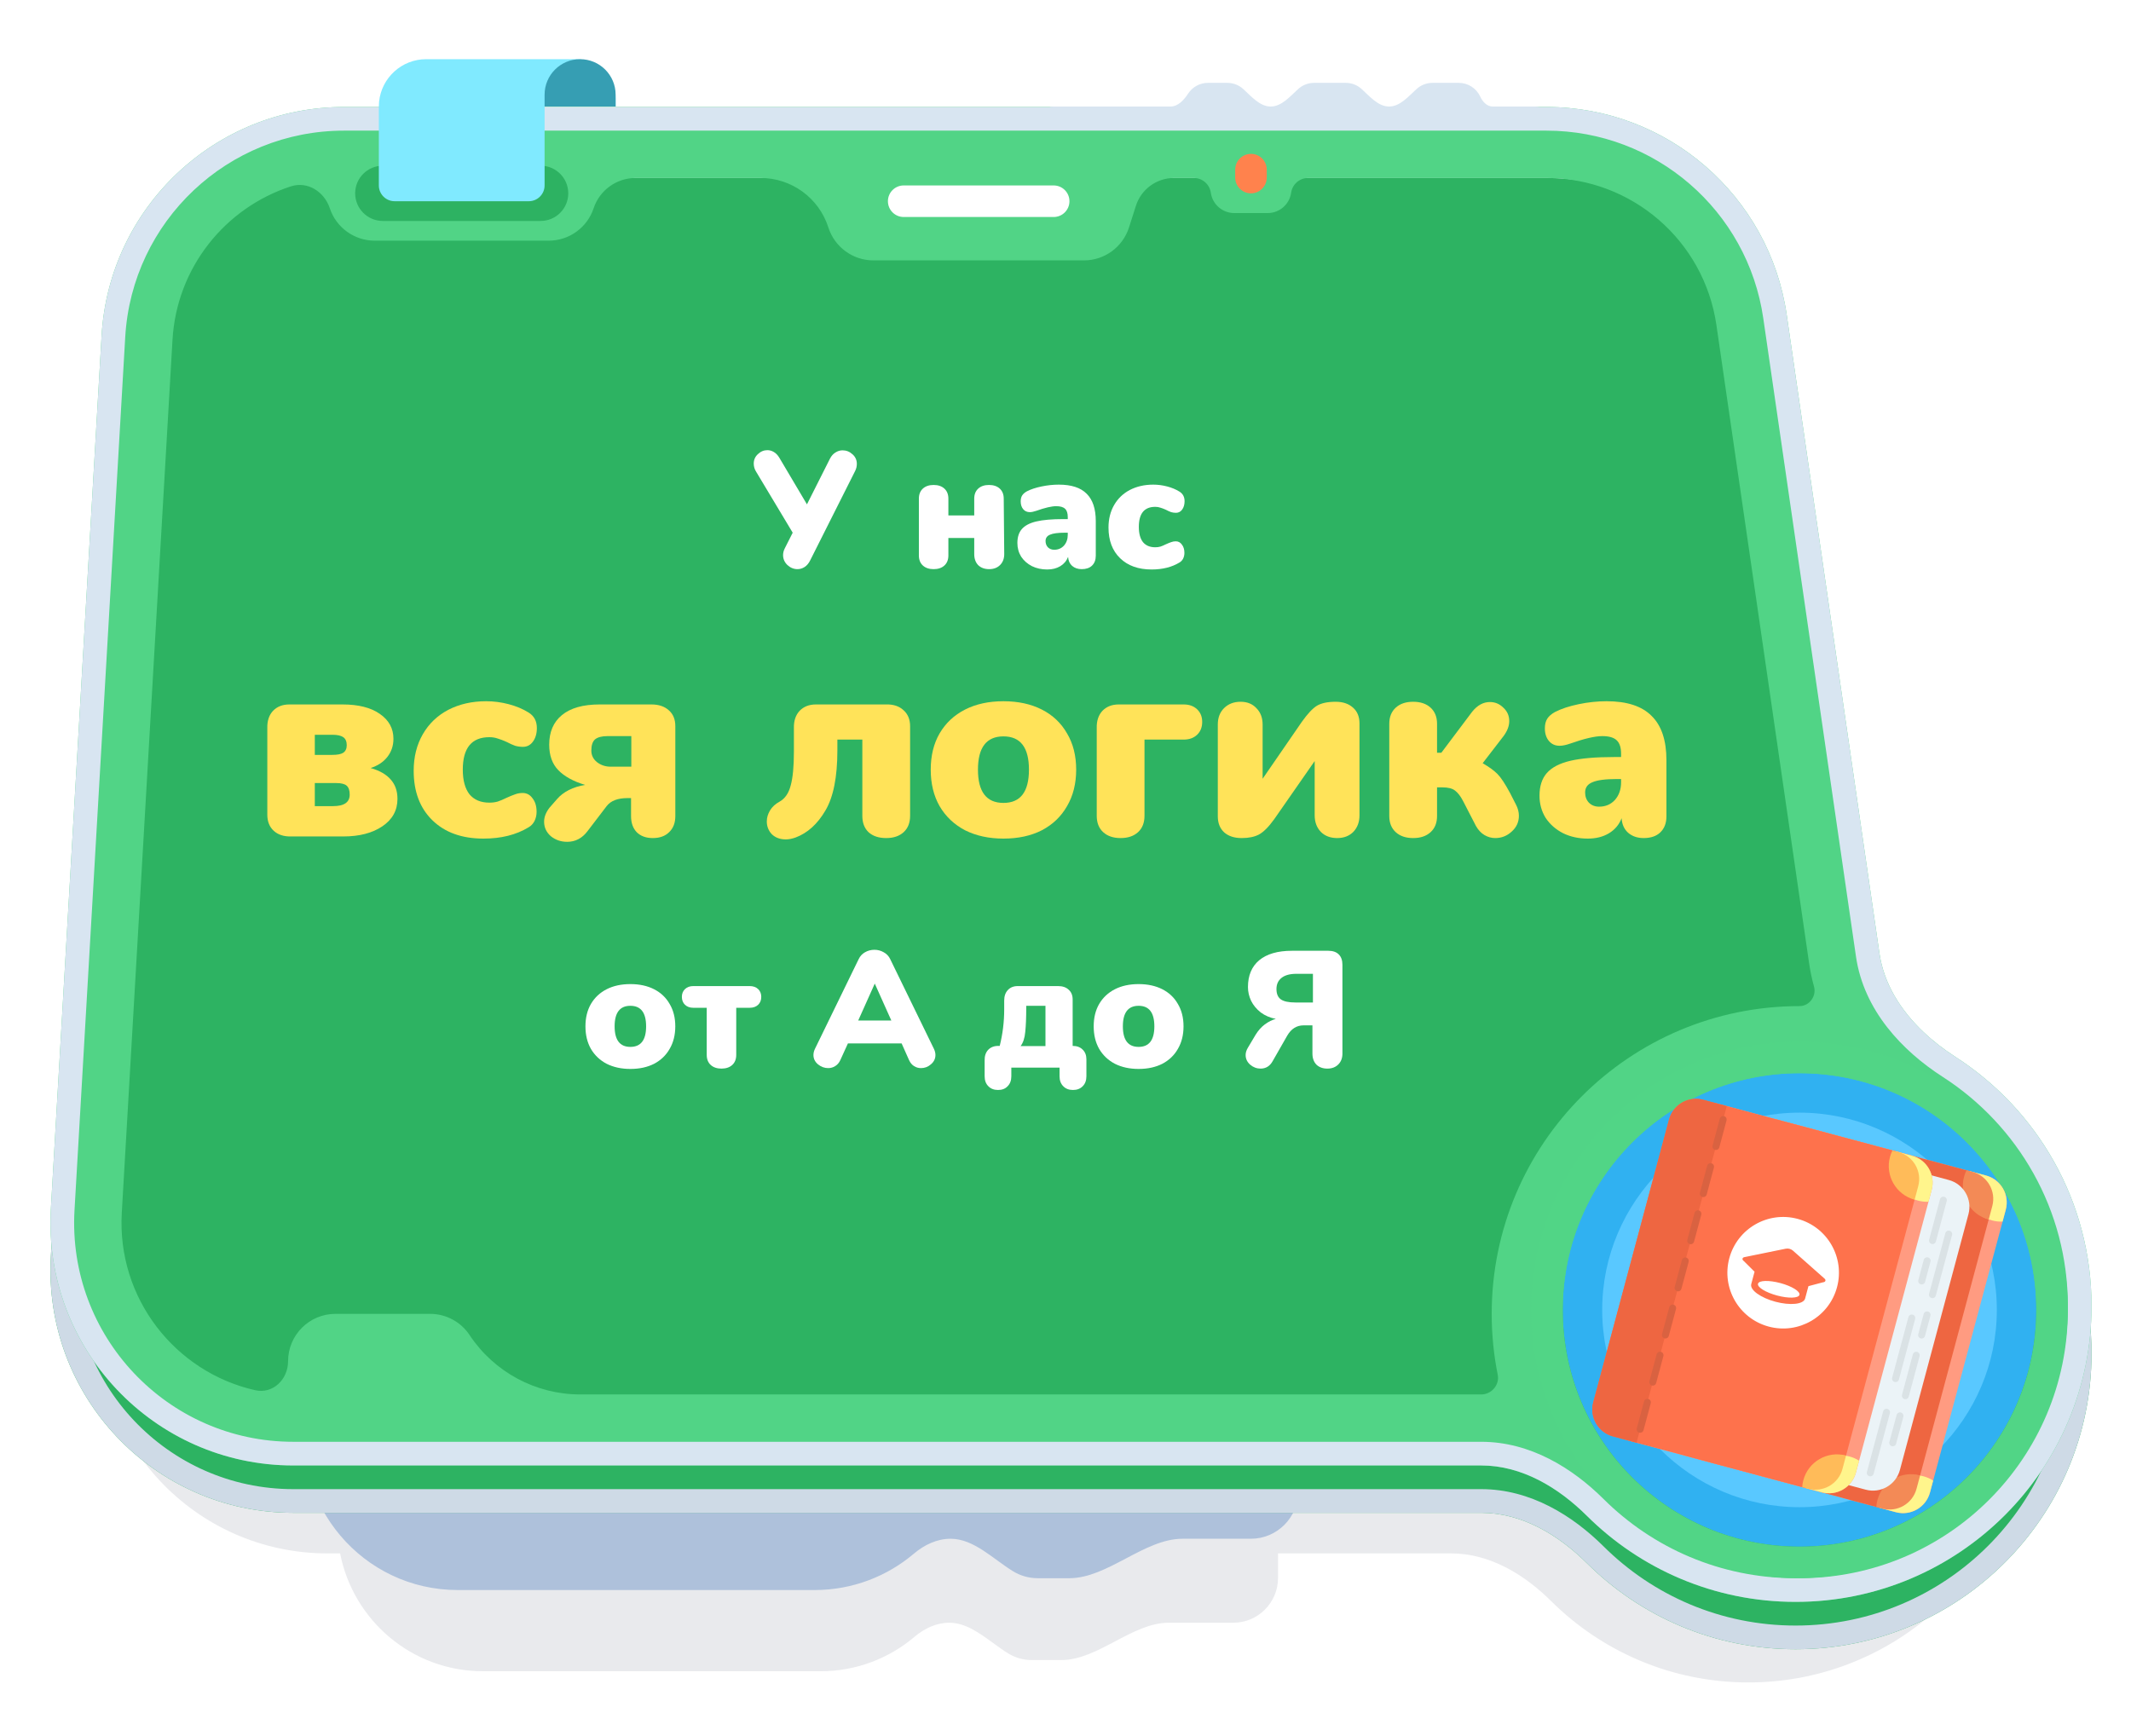 <?xml version="1.0" encoding="UTF-8"?>
<!DOCTYPE svg PUBLIC "-//W3C//DTD SVG 1.1//EN" "http://www.w3.org/Graphics/SVG/1.1/DTD/svg11.dtd">
<svg width="540" height="440" viewBox="0 0 540 440" fill="none" xmlns="http://www.w3.org/2000/svg">
<path opacity="0.1" d="M103.554 66.773C104.135 61.05 108.969 56.584 114.846 56.584L150.789 56.584C150.951 56.584 151.113 56.588 151.274 56.596C151.426 56.588 151.58 56.584 151.734 56.584C156.436 56.584 160.247 60.395 160.247 65.096V67.934L143.222 67.934V68.039H264.47C264.714 67.971 264.972 67.934 265.238 67.934H293.244C295.061 67.934 296.478 66.346 297.474 64.825C298.522 63.224 300.308 62.259 302.222 62.259H306.856C308.326 62.259 309.665 62.817 310.673 63.733C310.987 64.019 311.304 64.323 311.626 64.632C313.285 66.22 315.074 67.934 317.261 67.934C319.448 67.934 321.236 66.221 322.895 64.632C323.217 64.323 323.535 64.019 323.849 63.733C324.857 62.817 326.196 62.259 327.665 62.259H335.232C336.702 62.259 338.041 62.817 339.048 63.733C339.363 64.019 339.68 64.323 340.002 64.632C341.661 66.22 343.45 67.934 345.637 67.934C347.824 67.934 349.612 66.221 351.271 64.632C351.593 64.323 351.911 64.019 352.225 63.733C353.233 62.817 354.572 62.259 356.041 62.259H362.331C364.55 62.259 366.566 63.552 367.49 65.569C368.052 66.795 369.106 67.934 370.453 67.934H380.634C380.9 67.934 381.158 67.971 381.402 68.039H383.348C412.257 68.039 436.782 89.26 440.937 117.869L463.158 270.894C463.164 270.935 463.17 270.976 463.177 271.017L463.177 271.019C464.283 278.394 468.347 284.72 473.759 289.836C473.822 289.896 473.886 289.956 473.949 290.015C474.039 290.099 474.129 290.183 474.219 290.266C476.439 292.308 478.871 294.152 481.41 295.786C483.861 297.364 486.208 299.089 488.44 300.948C504.059 313.96 514 333.558 514 355.477C514 356.109 513.992 356.74 513.976 357.369C513.928 359.173 513.814 360.961 513.634 362.73C510.033 398.194 480.308 425.936 444.006 426.411L443.977 426.411C443.672 426.415 443.367 426.417 443.061 426.417C423.553 426.417 405.885 418.543 393.06 405.801C389.798 402.559 386.116 399.674 382.112 397.536C381.892 397.419 381.672 397.305 381.451 397.192C377.191 395.025 372.578 393.712 367.727 393.712H323.855V399.933C323.855 406.201 318.773 411.283 312.505 411.283H296.118C291.521 411.283 287.039 413.648 282.557 416.012C278.074 418.377 273.592 420.742 268.995 420.742H261.428C259.259 420.742 257.231 420.133 255.507 419.077C254.218 418.287 252.941 417.355 251.653 416.416C248.174 413.877 244.62 411.283 240.533 411.283C237.271 411.283 234.225 412.747 231.736 414.856C225.325 420.287 217.023 423.579 207.911 423.579H122.422C104.18 423.579 89.433 410.472 86.189 393.712H82.981C49.515 393.712 22.945 365.554 24.886 332.145L37.043 122.857C38.831 92.081 64.309 68.039 95.137 68.039H103.495V67.934C103.495 67.542 103.515 67.155 103.554 66.773Z" fill="#213148"/>
<path fill-rule="evenodd" clip-rule="evenodd" d="M116.01 325C96.945 325 80.674 338.783 77.54 357.588C73.578 381.36 91.91 403 116.01 403H206.392C216.025 403 224.802 399.52 231.58 393.777C234.211 391.548 237.432 390 240.88 390V390C246.801 390 251.664 395.148 256.712 398.24C258.535 399.357 260.678 400 262.972 400H270.972V400C280.693 400 289.926 390 299.647 390H316.972C323.599 390 328.972 384.627 328.972 378V370C328.972 363.373 323.599 358 316.972 358H286.473C281.599 358 276.934 355.495 272.081 355.051C271.715 355.017 271.346 355 270.972 355H262.972C261.036 355 259.208 355.458 257.59 356.272C255.809 357.167 253.934 358 251.941 358V358C247.906 358 244.563 355.016 243.241 351.204C237.924 335.873 223.361 325 206.392 325H116.01Z" fill="#AEC1DB"/>
<g filter="url(#filter0_d)">
<path fill-rule="evenodd" clip-rule="evenodd" d="M87.164 27.111C54.572 27.111 27.634 52.529 25.744 85.067L12.892 306.333C10.84 341.654 38.93 371.424 74.311 371.424H375.354C385.611 371.424 394.862 376.974 402.138 384.204C415.696 397.676 434.376 406 455 406C496.421 406 530 372.421 530 331C530 304.516 516.272 281.238 495.544 267.893C486 261.748 477.879 252.81 476.248 241.576L452.754 79.793C448.362 49.547 422.433 27.111 391.87 27.111H87.164Z" fill="#2DB362"/>
</g>
<g filter="url(#filter1_d)">
<path fill-rule="evenodd" clip-rule="evenodd" d="M87.164 33.111C57.75 33.111 33.44 56.05 31.734 85.415L18.882 306.681C17.03 338.558 42.381 365.424 74.311 365.424H375.354C387.817 365.424 398.501 372.132 406.367 379.948C418.847 392.348 436.024 400 455 400C493.107 400 524 369.108 524 331C524 306.641 511.381 285.225 492.296 272.938C482.018 266.321 472.293 256.091 470.31 242.438L446.816 80.655C442.852 53.359 419.452 33.111 391.87 33.111H87.164ZM25.744 85.067C27.634 52.529 54.572 27.111 87.164 27.111H391.87C422.433 27.111 448.362 49.547 452.754 79.793L476.248 241.576C477.879 252.81 486 261.748 495.544 267.893C516.272 281.238 530 304.516 530 331C530 372.421 496.421 406 455 406C434.376 406 415.696 397.676 402.138 384.204C394.862 376.974 385.611 371.424 375.354 371.424H74.311C38.93 371.424 10.84 341.654 12.892 306.333L25.744 85.067Z" fill="#CEDAE6"/>
</g>
<path fill-rule="evenodd" clip-rule="evenodd" d="M83.57 52.78C82.174 48.574 77.932 45.862 73.717 47.231C57.093 52.628 44.779 67.771 43.714 86.11L30.861 307.377C29.602 329.054 44.391 347.774 64.672 352.354C69.16 353.368 73 349.601 73 345V345C73 338.373 78.373 333 85 333H108.991C113.014 333 116.769 335.016 118.992 338.368V338.368C125.227 347.771 135.759 353.424 147.041 353.424H375.354V353.424C377.958 353.424 380.041 350.994 379.528 348.442C378.526 343.45 378 338.287 378 333C378 289.922 412.921 255 456 255V255C458.507 255 460.347 252.465 459.675 250.049C459.148 248.155 458.729 246.193 458.435 244.163L434.941 82.38C431.834 60.983 413.491 45.111 391.87 45.111H331.476C329.314 45.111 327.482 46.702 327.178 48.843V48.843C326.759 51.801 324.226 54 321.238 54H312.762C309.774 54 307.241 51.801 306.822 48.843V48.843C306.518 46.702 304.686 45.111 302.524 45.111H297.495C293.085 45.111 289.182 47.963 287.841 52.164L286.091 57.648C284.503 62.623 279.881 66 274.659 66H221.341C216.119 66 211.497 62.623 209.909 57.648V57.648C207.526 50.181 200.587 45.111 192.748 45.111H161.056C156.232 45.111 151.95 48.202 150.43 52.78V52.78C148.802 57.688 144.212 61 139.041 61H94.959C89.788 61 85.198 57.688 83.57 52.78V52.78ZM487.455 261.602C481.701 256.162 477.388 249.43 476.248 241.576L452.754 79.793C448.362 49.547 422.433 27.111 391.87 27.111H87.164C54.572 27.111 27.634 52.529 25.744 85.067L12.892 306.333C10.84 341.654 38.93 371.424 74.311 371.424H375.354C380.749 371.424 385.865 372.959 390.563 375.467C394.796 377.727 398.689 380.777 402.138 384.204C415.696 397.676 434.376 406 455 406C455.333 406 455.667 405.998 456 405.993C496.293 405.467 528.922 373.165 529.973 333C529.991 332.335 530 331.669 530 331C530 304.516 516.272 281.238 495.544 267.893C492.673 266.044 489.931 263.943 487.455 261.602ZM477.759 277.067C471.013 274.441 463.674 273 456 273C422.862 273 396 299.863 396 333C396 343.648 398.773 353.649 403.638 362.318C406.026 366.574 408.918 370.51 412.233 374.043C422.968 385.485 438.138 392.716 455 392.992C455.332 392.997 455.666 393 456 393C489.137 393 516 366.137 516 333C516 332.331 515.989 331.664 515.967 331C515.278 309.956 503.752 291.653 486.789 281.492C483.925 279.776 480.907 278.293 477.759 277.067Z" fill="#51D486"/>
<path fill-rule="evenodd" clip-rule="evenodd" d="M87.164 33.111C57.75 33.111 33.44 56.05 31.734 85.415L18.882 306.681C17.03 338.558 42.381 365.424 74.311 365.424H375.354C387.817 365.424 398.501 372.132 406.367 379.948C418.847 392.348 436.024 400 455 400C493.107 400 524 369.108 524 331C524 306.641 511.381 285.225 492.296 272.938C482.018 266.321 472.293 256.091 470.31 242.438L446.816 80.655C442.852 53.359 419.452 33.111 391.87 33.111H87.164ZM25.744 85.067C27.634 52.529 54.572 27.111 87.164 27.111H391.87C422.433 27.111 448.362 49.547 452.754 79.793L476.248 241.576C477.879 252.81 486 261.748 495.544 267.893C516.272 281.238 530 304.516 530 331C530 372.421 496.421 406 455 406C434.376 406 415.696 397.676 402.138 384.204C394.862 376.974 385.611 371.424 375.354 371.424H74.311C38.93 371.424 10.84 341.654 12.892 306.333L25.744 85.067Z" fill="#D8E5F1"/>
<g clip-path="url(#clip0)">
<path d="M396 332C396 298.863 422.863 272 456 272V272C489.137 272 516 298.863 516 332V332C516 365.137 489.137 392 456 392V392C422.863 392 396 365.137 396 332V332Z" fill="#30B1F1"/>
<path fill-rule="evenodd" clip-rule="evenodd" d="M456 400C418.445 400 388 369.555 388 332C388 294.445 418.445 264 456 264C493.555 264 524 294.445 524 332C524 369.555 493.555 400 456 400ZM456 272C422.863 272 396 298.863 396 332C396 365.137 422.863 392 456 392C489.137 392 516 365.137 516 332C516 298.863 489.137 272 456 272Z" fill="#51D586"/>
<path d="M406 332C406 304.499 428.499 282 456 282V282C483.501 282 506 304.499 506 332V332C506 359.501 483.501 382 456 382V382C428.499 382 406 359.501 406 332V332Z" fill="#59C8FF"/>
<path d="M416 332C416 309.909 433.909 292 456 292V292C478.091 292 496 309.909 496 332V332C496 354.091 478.091 372 456 372V372C433.909 372 416 354.091 416 332V332Z" fill="#B3E6FF"/>
<g clip-path="url(#clip1)">
<path d="M445.126 289.677C446.136 285.907 450.011 283.67 453.781 284.68L503.269 297.94C507.038 298.95 509.276 302.825 508.265 306.595L489.061 378.267C488.051 382.037 484.176 384.274 480.406 383.264L430.919 370.003C427.149 368.993 424.912 365.118 425.922 361.349L445.126 289.677Z" fill="#FF9B81"/>
<path d="M441.712 288.763C442.722 284.993 446.597 282.756 450.367 283.766L499.854 297.026C503.624 298.036 505.862 301.911 504.851 305.681L485.647 377.353C484.637 381.123 480.762 383.36 476.992 382.35L427.505 369.089C423.735 368.079 421.498 364.204 422.508 360.435L441.712 288.763Z" fill="#EE6641"/>
<path fill-rule="evenodd" clip-rule="evenodd" d="M489.871 375.244L489.061 378.267C488.051 382.037 484.176 384.274 480.406 383.264L476.311 382.166C476.347 381.585 476.441 380.999 476.597 380.414C477.86 375.701 482.704 372.905 487.416 374.168C488.308 374.407 489.131 374.774 489.871 375.244Z" fill="#FFF58C"/>
<path fill-rule="evenodd" clip-rule="evenodd" d="M486.563 373.94L485.649 377.353C484.639 381.122 480.764 383.36 476.994 382.35L475.458 381.938C475.494 381.357 475.588 380.771 475.745 380.186C477.008 375.473 481.851 372.677 486.563 373.94Z" fill="#F38A56"/>
<path fill-rule="evenodd" clip-rule="evenodd" d="M507.456 309.618L508.266 306.595C509.276 302.825 507.039 298.95 503.269 297.94L499.174 296.843C498.914 297.364 498.702 297.918 498.546 298.503C497.283 303.216 500.079 308.059 504.792 309.322C505.684 309.561 506.58 309.655 507.456 309.618Z" fill="#FFF58C"/>
<path fill-rule="evenodd" clip-rule="evenodd" d="M503.938 309.094L504.853 305.681C505.863 301.911 503.626 298.036 499.856 297.026L498.32 296.614C498.061 297.136 497.849 297.69 497.692 298.275C496.43 302.988 499.226 307.831 503.938 309.094Z" fill="#F38A56"/>
<path d="M435.677 290.804C436.687 287.034 440.562 284.797 444.332 285.807L493.819 299.067C497.589 300.077 499.826 303.952 498.816 307.722L481.441 372.568C480.431 376.338 476.556 378.575 472.786 377.565L423.298 364.305C419.529 363.294 417.291 359.42 418.301 355.65L435.677 290.804Z" fill="#EBF3F7"/>
<path d="M477.192 357.712C477.319 357.24 477.803 356.961 478.274 357.087V357.087C478.745 357.213 479.025 357.698 478.899 358.169L474.784 373.527C474.657 373.998 474.173 374.278 473.702 374.152V374.152C473.23 374.025 472.951 373.541 473.077 373.07L477.192 357.712Z" fill="#DAE2E5"/>
<path d="M483.595 333.821C483.721 333.35 484.205 333.071 484.676 333.197V333.197C485.148 333.323 485.427 333.808 485.301 334.279L481.186 349.637C481.06 350.108 480.575 350.388 480.104 350.262V350.262C479.633 350.135 479.353 349.651 479.479 349.18L483.595 333.821Z" fill="#DAE2E5"/>
<path d="M487.48 319.316C487.607 318.845 488.091 318.565 488.562 318.692V318.692C489.033 318.818 489.313 319.302 489.187 319.773L487.815 324.893C487.689 325.364 487.204 325.644 486.733 325.517V325.517C486.262 325.391 485.982 324.907 486.109 324.436L487.48 319.316Z" fill="#DAE2E5"/>
<path d="M491.597 303.958C491.723 303.487 492.207 303.207 492.678 303.334V303.334C493.15 303.46 493.429 303.944 493.303 304.415L490.56 314.654C490.433 315.126 489.949 315.405 489.478 315.279V315.279C489.006 315.153 488.727 314.668 488.853 314.197L491.597 303.958Z" fill="#DAE2E5"/>
<path d="M480.604 358.626C480.731 358.155 481.215 357.875 481.686 358.002V358.002C482.157 358.128 482.437 358.612 482.311 359.083L480.482 365.909C480.356 366.381 479.871 366.66 479.4 366.534V366.534C478.929 366.408 478.649 365.923 478.775 365.452L480.604 358.626Z" fill="#DAE2E5"/>
<path d="M484.72 343.268C484.846 342.797 485.33 342.517 485.801 342.644V342.644C486.273 342.77 486.552 343.254 486.426 343.726L483.683 353.964C483.556 354.436 483.072 354.715 482.601 354.589V354.589C482.13 354.463 481.85 353.978 481.976 353.507L484.72 343.268Z" fill="#DAE2E5"/>
<path d="M487.464 333.029C487.59 332.558 488.074 332.278 488.546 332.404V332.404C489.017 332.531 489.296 333.015 489.17 333.486L487.798 338.606C487.672 339.077 487.188 339.357 486.717 339.23V339.23C486.245 339.104 485.966 338.62 486.092 338.148L487.464 333.029Z" fill="#DAE2E5"/>
<path d="M492.95 312.551C493.076 312.08 493.561 311.801 494.032 311.927V311.927C494.503 312.053 494.783 312.537 494.657 313.009L490.541 328.367C490.415 328.838 489.931 329.118 489.459 328.992V328.992C488.988 328.865 488.709 328.381 488.835 327.91L492.95 312.551Z" fill="#DAE2E5"/>
<path d="M426.354 284.648C427.364 280.878 431.239 278.641 435.008 279.651L484.496 292.911C488.266 293.922 490.503 297.796 489.493 301.566L470.289 373.238C469.278 377.008 465.404 379.245 461.634 378.235L412.146 364.975C408.376 363.965 406.139 360.09 407.149 356.32L426.354 284.648Z" fill="#FF9B81"/>
<path d="M422.941 283.734C423.951 279.964 427.826 277.727 431.595 278.737L481.083 291.997C484.853 293.007 487.09 296.882 486.08 300.652L466.876 372.323C465.865 376.093 461.99 378.33 458.221 377.32L408.733 364.06C404.963 363.05 402.726 359.175 403.736 355.405L422.941 283.734Z" fill="#FE724C"/>
<path fill-rule="evenodd" clip-rule="evenodd" d="M438.205 318.916C440.226 311.376 447.975 306.902 455.515 308.922C463.055 310.942 467.529 318.692 465.509 326.232C463.489 333.771 455.739 338.246 448.199 336.226C440.659 334.205 436.185 326.456 438.205 318.916ZM449.887 329.925C446.212 328.94 443.386 326.976 443.765 325.471L444.609 322.32L441.94 319.668L441.885 319.62C441.731 319.494 441.48 319.283 441.563 318.987C441.648 318.684 441.981 318.626 442.168 318.595L442.231 318.583L452.492 316.488C453.158 316.352 453.841 316.535 454.351 316.986L462.189 323.931L462.237 323.973C462.384 324.093 462.643 324.31 462.566 324.612C462.489 324.915 462.159 324.969 461.964 325.003L461.899 325.014L458.261 325.978L457.417 329.128C456.992 330.622 453.563 330.91 449.887 329.925Z" fill="white"/>
<path d="M450.31 328.349C453.21 329.126 455.749 329.05 455.983 328.181C456.216 327.311 454.054 325.975 451.154 325.198C448.254 324.421 445.714 324.497 445.481 325.367C445.248 326.237 447.41 327.572 450.31 328.349Z" fill="white"/>
<path d="M422.94 283.734C423.95 279.964 427.825 277.727 431.594 278.737L437.567 280.337L414.705 365.66L408.732 364.06C404.962 363.05 402.725 359.175 403.735 355.405L422.94 283.734Z" fill="#EE6641"/>
<path d="M435.801 283.521C435.927 283.049 436.411 282.77 436.883 282.896V282.896C437.354 283.022 437.633 283.507 437.507 283.978L435.678 290.804C435.552 291.275 435.068 291.555 434.596 291.428V291.428C434.125 291.302 433.845 290.818 433.972 290.347L435.801 283.521Z" fill="#D96241"/>
<path d="M432.6 295.466C432.727 294.994 433.211 294.715 433.682 294.841V294.841C434.154 294.967 434.433 295.452 434.307 295.923L432.478 302.749C432.352 303.22 431.867 303.5 431.396 303.373V303.373C430.925 303.247 430.645 302.763 430.771 302.291L432.6 295.466Z" fill="#D96241"/>
<path d="M429.399 307.411C429.526 306.94 430.01 306.66 430.481 306.787V306.787C430.952 306.913 431.232 307.397 431.106 307.869L429.277 314.694C429.151 315.166 428.666 315.445 428.195 315.319V315.319C427.724 315.193 427.444 314.708 427.57 314.237L429.399 307.411Z" fill="#D96241"/>
<path d="M426.199 319.357C426.325 318.885 426.81 318.606 427.281 318.732V318.732C427.752 318.858 428.032 319.343 427.906 319.814L426.077 326.64C425.95 327.111 425.466 327.391 424.995 327.264V327.264C424.524 327.138 424.244 326.654 424.37 326.183L426.199 319.357Z" fill="#D96241"/>
<path d="M422.998 331.302C423.124 330.831 423.609 330.552 424.08 330.678V330.678C424.551 330.804 424.831 331.288 424.704 331.76L422.875 338.586C422.749 339.057 422.265 339.336 421.794 339.21V339.21C421.322 339.084 421.043 338.6 421.169 338.128L422.998 331.302Z" fill="#D96241"/>
<path d="M419.798 343.247C419.924 342.776 420.408 342.496 420.88 342.623V342.623C421.351 342.749 421.63 343.233 421.504 343.705L419.675 350.53C419.549 351.002 419.065 351.281 418.593 351.155V351.155C418.122 351.029 417.842 350.544 417.969 350.073L419.798 343.247Z" fill="#D96241"/>
<path d="M416.597 355.193C416.723 354.721 417.207 354.442 417.678 354.568V354.568C418.15 354.694 418.429 355.179 418.303 355.65L416.474 362.476C416.348 362.947 415.863 363.227 415.392 363.1V363.1C414.921 362.974 414.641 362.49 414.768 362.018L416.597 355.193Z" fill="#D96241"/>
<path fill-rule="evenodd" clip-rule="evenodd" d="M471.1 370.215L470.29 373.238C469.28 377.008 465.405 379.245 461.635 378.235L457.539 377.138C457.575 376.556 457.669 375.97 457.826 375.385C459.089 370.673 463.932 367.877 468.644 369.139C469.536 369.378 470.359 369.745 471.1 370.215Z" fill="#FFF58C"/>
<path fill-rule="evenodd" clip-rule="evenodd" d="M467.791 368.91L466.877 372.323C465.866 376.093 461.991 378.33 458.222 377.32L456.686 376.908C456.722 376.327 456.816 375.741 456.972 375.156C458.235 370.443 463.079 367.647 467.791 368.91Z" fill="#FFBB59"/>
<path fill-rule="evenodd" clip-rule="evenodd" d="M488.685 304.589L489.495 301.566C490.505 297.797 488.267 293.921 484.498 292.911L480.402 291.814C480.142 292.335 479.931 292.89 479.774 293.475C478.511 298.187 481.308 303.03 486.02 304.293C486.912 304.532 487.809 304.626 488.685 304.589Z" fill="#FFF58C"/>
<path fill-rule="evenodd" clip-rule="evenodd" d="M485.167 304.065L486.081 300.652C487.092 296.882 484.854 293.007 481.085 291.997L479.549 291.586C479.289 292.107 479.078 292.661 478.921 293.246C477.658 297.959 480.455 302.802 485.167 304.065Z" fill="#FFBB59"/>
</g>
</g>
<path d="M313 43C313 40.791 314.791 39 317 39V39C319.209 39 321 40.791 321 43V45C321 47.209 319.209 49 317 49V49C314.791 49 313 47.209 313 45V43Z" fill="#FF824D"/>
<path d="M225 51C225 48.791 226.791 47 229 47H267C269.209 47 271 48.791 271 51V51C271 53.209 269.209 55 267 55H229C226.791 55 225 53.209 225 51V51Z" fill="white"/>
<path fill-rule="evenodd" clip-rule="evenodd" d="M363 21C361.447 21 360.031 21.59 358.965 22.559C356.922 24.416 354.761 27 352 27V27C349.239 27 347.078 24.416 345.035 22.559C343.969 21.59 342.553 21 341 21H333C331.447 21 330.031 21.59 328.965 22.559C326.922 24.416 324.761 27 322 27V27C319.239 27 317.078 24.416 315.035 22.559C313.969 21.59 312.553 21 311 21H306.1C304.077 21 302.189 22.02 301.081 23.713V23.713C300.028 25.321 298.53 27 296.608 27H267C265.343 27 264 28.343 264 30V30C264 31.657 265.343 33 267 33H306.1H311H333H341H363H369.65H389C390.657 33 392 31.657 392 30V30C392 28.343 390.657 27 389 27H378.237C376.812 27 375.698 25.796 375.104 24.5V24.5C374.127 22.367 371.996 21 369.65 21H363Z" fill="#D8E5F1"/>
<path d="M97 56C93.134 56 90 52.866 90 49V49C90 45.134 93.134 42 97 42L137 42C140.866 42 144 45.134 144 49V49C144 52.866 140.866 56 137 56L97 56Z" fill="#2DB262"/>
<path fill-rule="evenodd" clip-rule="evenodd" d="M96.062 25.773C96.677 19.722 101.787 15 108 15L126 15L146 15C151.523 15 156 19.477 156 25L156 27L138 27L138 47C138 49.209 136.209 51 134 51L100 51C97.791 51 96 49.209 96 47L96 27C96 26.586 96.021 26.177 96.062 25.773Z" fill="#80EAFF"/>
<path d="M147 15C142.029 15 138 19.029 138 24L138 27L156 27L156 24C156 19.029 151.971 15 147 15V15Z" fill="#369EB3"/>
<path d="M159.736 270.923C157.468 270.923 155.466 270.489 153.73 269.621C152.022 268.725 150.692 267.465 149.74 265.841C148.816 264.217 148.354 262.313 148.354 260.129C148.354 257.945 148.816 256.055 149.74 254.459C150.692 252.835 152.022 251.589 153.73 250.721C155.438 249.853 157.44 249.419 159.736 249.419C162.032 249.419 164.034 249.853 165.742 250.721C167.45 251.589 168.766 252.835 169.69 254.459C170.642 256.055 171.118 257.945 171.118 260.129C171.118 262.313 170.642 264.217 169.69 265.841C168.766 267.465 167.45 268.725 165.742 269.621C164.034 270.489 162.032 270.923 159.736 270.923ZM159.736 265.337C162.396 265.337 163.726 263.601 163.726 260.129C163.726 256.657 162.396 254.921 159.736 254.921C157.076 254.921 155.746 256.657 155.746 260.129C155.746 263.601 157.076 265.337 159.736 265.337Z" fill="white"/>
<path d="M182.826 270.839C181.678 270.839 180.768 270.531 180.096 269.915C179.424 269.299 179.088 268.445 179.088 267.353V255.425H175.686C174.818 255.425 174.118 255.173 173.586 254.669C173.054 254.165 172.788 253.493 172.788 252.653C172.788 251.841 173.054 251.183 173.586 250.679C174.118 250.175 174.818 249.923 175.686 249.923H189.966C190.862 249.923 191.576 250.175 192.108 250.679C192.64 251.183 192.906 251.841 192.906 252.653C192.906 253.493 192.64 254.165 192.108 254.669C191.576 255.173 190.862 255.425 189.966 255.425H186.564V267.353C186.564 268.445 186.228 269.299 185.556 269.915C184.884 270.531 183.974 270.839 182.826 270.839Z" fill="white"/>
<path d="M236.663 265.841C236.915 266.373 237.041 266.891 237.041 267.395C237.041 268.319 236.663 269.103 235.907 269.747C235.179 270.391 234.339 270.713 233.387 270.713C232.743 270.713 232.155 270.545 231.623 270.209C231.091 269.873 230.671 269.369 230.363 268.697L228.473 264.455H214.865L212.933 268.697C212.625 269.369 212.191 269.873 211.631 270.209C211.099 270.545 210.511 270.713 209.867 270.713C208.915 270.713 208.047 270.391 207.263 269.747C206.507 269.103 206.129 268.319 206.129 267.395C206.129 266.891 206.255 266.373 206.507 265.841L217.595 243.077C217.959 242.321 218.491 241.747 219.191 241.355C219.919 240.935 220.717 240.725 221.585 240.725C222.425 240.725 223.209 240.935 223.937 241.355C224.665 241.747 225.211 242.321 225.575 243.077L236.663 265.841ZM225.869 258.659L221.669 249.293L217.469 258.659H225.869Z" fill="white"/>
<path d="M271.812 265.085C272.876 265.085 273.716 265.393 274.332 266.009C274.976 266.625 275.298 267.451 275.298 268.487V272.771C275.298 273.835 274.99 274.675 274.374 275.291C273.758 275.935 272.932 276.257 271.896 276.257C270.86 276.257 270.034 275.935 269.418 275.291C268.802 274.675 268.494 273.835 268.494 272.771V270.587H256.272V272.771C256.272 273.835 255.964 274.675 255.348 275.291C254.76 275.935 253.948 276.257 252.912 276.257C251.876 276.257 251.05 275.935 250.434 275.291C249.818 274.675 249.51 273.835 249.51 272.771V268.781C249.482 267.661 249.776 266.765 250.392 266.093C251.036 265.421 251.89 265.085 252.954 265.085H253.332C254.088 262.061 254.466 258.981 254.466 255.845V253.619C254.466 252.471 254.774 251.575 255.39 250.931C256.006 250.259 256.846 249.923 257.91 249.923H268.116C269.264 249.923 270.16 250.231 270.804 250.847C271.476 251.435 271.812 252.261 271.812 253.325V265.085ZM264.924 254.921H260.052V255.299C260.052 257.903 259.968 259.989 259.8 261.557C259.66 263.097 259.268 264.287 258.624 265.127H264.924V254.921Z" fill="white"/>
<path d="M288.526 270.923C286.258 270.923 284.256 270.489 282.52 269.621C280.812 268.725 279.482 267.465 278.53 265.841C277.606 264.217 277.144 262.313 277.144 260.129C277.144 257.945 277.606 256.055 278.53 254.459C279.482 252.835 280.812 251.589 282.52 250.721C284.228 249.853 286.23 249.419 288.526 249.419C290.822 249.419 292.824 249.853 294.532 250.721C296.24 251.589 297.556 252.835 298.48 254.459C299.432 256.055 299.908 257.945 299.908 260.129C299.908 262.313 299.432 264.217 298.48 265.841C297.556 267.465 296.24 268.725 294.532 269.621C292.824 270.489 290.822 270.923 288.526 270.923ZM288.526 265.337C291.186 265.337 292.516 263.601 292.516 260.129C292.516 256.657 291.186 254.921 288.526 254.921C285.866 254.921 284.536 256.657 284.536 260.129C284.536 263.601 285.866 265.337 288.526 265.337Z" fill="white"/>
<path d="M336.353 270.839C335.205 270.839 334.281 270.503 333.581 269.831C332.909 269.131 332.573 268.193 332.573 267.017V259.877H330.347C328.583 259.877 327.197 260.745 326.189 262.481L322.493 268.949C321.793 270.209 320.771 270.839 319.427 270.839C318.447 270.839 317.565 270.503 316.781 269.831C316.025 269.159 315.647 268.347 315.647 267.395C315.647 266.807 315.829 266.205 316.193 265.589L318.167 262.271C318.839 261.179 319.623 260.297 320.519 259.625C321.443 258.953 322.367 258.491 323.291 258.239C321.835 257.959 320.561 257.413 319.469 256.601C318.405 255.761 317.593 254.781 317.033 253.661C316.501 252.513 316.235 251.351 316.235 250.175C316.235 247.235 317.187 244.967 319.091 243.371C321.023 241.775 323.781 240.977 327.365 240.977H336.605C337.753 240.977 338.635 241.285 339.251 241.901C339.867 242.517 340.175 243.399 340.175 244.547V267.017C340.175 268.165 339.825 269.089 339.125 269.789C338.425 270.489 337.501 270.839 336.353 270.839ZM332.699 254.081V246.815H328.499C326.847 246.815 325.587 247.165 324.719 247.865C323.879 248.537 323.459 249.475 323.459 250.679C323.459 251.883 323.823 252.751 324.551 253.283C325.307 253.815 326.539 254.081 328.247 254.081H332.699Z" fill="white"/>
<path d="M73.79 212C71.932 212.045 70.458 211.569 69.37 210.572C68.282 209.575 67.738 208.215 67.738 206.492V184.528C67.693 182.715 68.169 181.264 69.166 180.176C70.209 179.088 71.592 178.544 73.314 178.544H86.778C90.813 178.544 93.964 179.337 96.23 180.924C98.542 182.511 99.698 184.619 99.698 187.248C99.698 189.016 99.177 190.557 98.134 191.872C97.137 193.141 95.732 194.071 93.918 194.66C96.185 195.295 97.885 196.269 99.018 197.584C100.152 198.853 100.718 200.485 100.718 202.48C100.718 205.381 99.449 207.693 96.91 209.416C94.372 211.139 91.062 212 86.982 212H73.79ZM84.194 191.328C85.509 191.328 86.438 191.147 86.982 190.784C87.572 190.376 87.866 189.741 87.866 188.88C87.866 187.928 87.572 187.248 86.982 186.84C86.393 186.432 85.486 186.228 84.262 186.228H79.774V191.328H84.194ZM84.398 204.316C87.209 204.316 88.614 203.341 88.614 201.392C88.614 200.349 88.365 199.601 87.866 199.148C87.368 198.695 86.484 198.468 85.214 198.468H79.774V204.316H84.398Z" fill="#FFE359"/>
<path d="M122.509 212.544C117.069 212.544 112.762 211.003 109.589 207.92C106.416 204.837 104.829 200.644 104.829 195.34C104.829 191.849 105.6 188.767 107.141 186.092C108.682 183.417 110.836 181.355 113.601 179.904C116.412 178.453 119.608 177.728 123.189 177.728C125.093 177.728 126.997 177.977 128.901 178.476C130.805 178.975 132.482 179.677 133.933 180.584C135.338 181.445 136.041 182.76 136.041 184.528C136.041 185.933 135.701 187.089 135.021 187.996C134.386 188.857 133.548 189.288 132.505 189.288C131.825 189.288 131.168 189.197 130.533 189.016C129.898 188.789 129.196 188.472 128.425 188.064C127.518 187.656 126.748 187.361 126.113 187.18C125.478 186.953 124.776 186.84 124.005 186.84C119.517 186.84 117.273 189.583 117.273 195.068C117.273 197.788 117.84 199.873 118.973 201.324C120.152 202.729 121.829 203.432 124.005 203.432C124.776 203.432 125.478 203.341 126.113 203.16C126.793 202.933 127.541 202.616 128.357 202.208C129.264 201.8 129.989 201.505 130.533 201.324C131.122 201.097 131.757 200.984 132.437 200.984C133.48 200.984 134.318 201.437 134.953 202.344C135.633 203.205 135.973 204.339 135.973 205.744C135.973 206.605 135.792 207.399 135.429 208.124C135.066 208.804 134.568 209.325 133.933 209.688C130.805 211.592 126.997 212.544 122.509 212.544Z" fill="#FFE359"/>
<path d="M165.417 212.408C163.694 212.408 162.334 211.909 161.337 210.912C160.385 209.915 159.909 208.555 159.909 206.832V202.276H159.025C156.532 202.276 154.764 202.956 153.721 204.316L148.893 210.64C147.533 212.453 145.81 213.36 143.725 213.36C142.138 213.36 140.756 212.884 139.577 211.932C138.444 210.935 137.877 209.711 137.877 208.26C137.877 207.081 138.33 205.903 139.237 204.724L141.141 202.548C141.912 201.641 142.909 200.871 144.133 200.236C145.402 199.601 146.785 199.171 148.281 198.944C145.289 198.037 143.022 196.791 141.481 195.204C139.94 193.617 139.169 191.464 139.169 188.744C139.169 185.525 140.234 183.032 142.365 181.264C144.541 179.451 147.737 178.544 151.953 178.544H165.077C166.936 178.544 168.409 179.043 169.497 180.04C170.585 180.992 171.129 182.329 171.129 184.052V206.832C171.129 208.555 170.608 209.915 169.565 210.912C168.568 211.909 167.185 212.408 165.417 212.408ZM159.977 194.32V186.568H153.925C152.52 186.568 151.477 186.84 150.797 187.384C150.162 187.928 149.845 188.88 149.845 190.24C149.845 191.419 150.321 192.393 151.273 193.164C152.27 193.935 153.426 194.32 154.741 194.32H159.977Z" fill="#FFE359"/>
<path d="M212.194 190.172C212.194 196.972 211.174 202.072 209.134 205.472C207.139 208.872 204.623 211.139 201.586 212.272C200.679 212.589 199.863 212.748 199.138 212.748C197.687 212.748 196.508 212.317 195.602 211.456C194.74 210.549 194.31 209.461 194.31 208.192C194.31 207.24 194.582 206.311 195.126 205.404C195.67 204.497 196.486 203.749 197.574 203.16C198.934 202.389 199.863 201.029 200.362 199.08C200.906 197.131 201.178 194.275 201.178 190.512V184.528C201.132 182.715 201.608 181.264 202.606 180.176C203.648 179.088 205.031 178.544 206.754 178.544H224.57C226.383 178.499 227.834 178.975 228.922 179.972C230.055 180.969 230.622 182.329 230.622 184.052V206.764C230.622 208.532 230.078 209.915 228.99 210.912C227.902 211.909 226.428 212.408 224.57 212.408C222.666 212.408 221.17 211.909 220.082 210.912C219.039 209.915 218.518 208.532 218.518 206.764V187.452H212.194V190.172Z" fill="#FFE359"/>
<path d="M254.277 212.544C250.605 212.544 247.363 211.841 244.553 210.436C241.787 208.985 239.634 206.945 238.093 204.316C236.597 201.687 235.849 198.604 235.849 195.068C235.849 191.532 236.597 188.472 238.093 185.888C239.634 183.259 241.787 181.241 244.553 179.836C247.318 178.431 250.559 177.728 254.277 177.728C257.994 177.728 261.235 178.431 264.001 179.836C266.766 181.241 268.897 183.259 270.393 185.888C271.934 188.472 272.705 191.532 272.705 195.068C272.705 198.604 271.934 201.687 270.393 204.316C268.897 206.945 266.766 208.985 264.001 210.436C261.235 211.841 257.994 212.544 254.277 212.544ZM254.277 203.5C258.583 203.5 260.737 200.689 260.737 195.068C260.737 189.447 258.583 186.636 254.277 186.636C249.97 186.636 247.817 189.447 247.817 195.068C247.817 200.689 249.97 203.5 254.277 203.5Z" fill="#FFE359"/>
<path d="M283.966 212.408C282.107 212.408 280.634 211.909 279.546 210.912C278.458 209.915 277.914 208.532 277.914 206.764V184.528C277.869 182.715 278.345 181.264 279.342 180.176C280.385 179.088 281.767 178.544 283.49 178.544H299.946C301.351 178.544 302.485 178.952 303.346 179.768C304.207 180.584 304.638 181.649 304.638 182.964C304.638 184.324 304.207 185.412 303.346 186.228C302.485 187.044 301.351 187.452 299.946 187.452H290.018V206.764C290.018 208.532 289.474 209.915 288.386 210.912C287.298 211.909 285.825 212.408 283.966 212.408Z" fill="#FFE359"/>
<path d="M329.878 182.964C331.328 180.924 332.598 179.564 333.686 178.884C334.819 178.204 336.406 177.864 338.446 177.864C340.304 177.864 341.778 178.363 342.866 179.36C343.954 180.312 344.498 181.649 344.498 183.372V206.628C344.498 208.351 343.976 209.756 342.934 210.844C341.891 211.887 340.531 212.408 338.854 212.408C337.131 212.408 335.748 211.887 334.706 210.844C333.663 209.756 333.142 208.351 333.142 206.628V192.892L322.874 207.648C321.468 209.597 320.176 210.889 318.998 211.524C317.864 212.113 316.414 212.408 314.646 212.408C312.787 212.408 311.314 211.932 310.226 210.98C309.138 209.983 308.594 208.623 308.594 206.9V183.644C308.594 181.921 309.115 180.539 310.158 179.496C311.246 178.408 312.651 177.864 314.374 177.864C316.051 177.864 317.388 178.408 318.386 179.496C319.428 180.539 319.95 181.921 319.95 183.644V197.38L329.878 182.964Z" fill="#FFE359"/>
<path d="M375.711 193.436C377.343 194.388 378.59 195.295 379.451 196.156C380.313 197.017 381.378 198.627 382.647 200.984L384.143 203.908C384.642 204.86 384.891 205.812 384.891 206.764C384.891 208.351 384.279 209.688 383.055 210.776C381.877 211.864 380.494 212.408 378.907 212.408C377.955 212.408 377.049 212.159 376.187 211.66C375.326 211.161 374.601 210.391 374.011 209.348L370.747 203.024C370.113 201.8 369.433 200.916 368.707 200.372C368.027 199.828 366.939 199.556 365.443 199.556H364.151V206.832C364.151 208.555 363.607 209.915 362.519 210.912C361.431 211.909 359.958 212.408 358.099 212.408C356.241 212.408 354.767 211.909 353.679 210.912C352.591 209.915 352.047 208.555 352.047 206.832V183.44C352.047 181.717 352.591 180.357 353.679 179.36C354.767 178.363 356.241 177.864 358.099 177.864C359.958 177.864 361.431 178.363 362.519 179.36C363.607 180.357 364.151 181.717 364.151 183.44V190.784H365.239L373.059 180.38C374.374 178.748 375.87 177.932 377.547 177.932C378.862 177.932 379.995 178.408 380.947 179.36C381.945 180.267 382.443 181.4 382.443 182.76C382.443 184.029 381.945 185.321 380.947 186.636L375.711 193.436Z" fill="#FFE359"/>
<path d="M407.114 177.728C412.282 177.728 416.09 178.975 418.538 181.468C421.031 183.916 422.278 187.656 422.278 192.688V206.9C422.278 208.623 421.756 209.983 420.714 210.98C419.716 211.932 418.311 212.408 416.498 212.408C414.911 212.408 413.596 211.955 412.554 211.048C411.556 210.141 411.012 208.917 410.922 207.376C410.287 209.008 409.222 210.277 407.726 211.184C406.23 212.091 404.439 212.544 402.354 212.544C400.042 212.544 397.956 212.091 396.098 211.184C394.239 210.232 392.766 208.94 391.678 207.308C390.635 205.631 390.114 203.749 390.114 201.664C390.114 199.261 390.726 197.357 391.95 195.952C393.219 194.501 395.214 193.459 397.934 192.824C400.654 192.189 404.326 191.872 408.95 191.872H410.786V191.056C410.786 189.469 410.423 188.336 409.698 187.656C408.972 186.931 407.748 186.568 406.026 186.568C404.167 186.568 401.447 187.203 397.866 188.472C396.823 188.835 395.939 189.016 395.214 189.016C394.08 189.016 393.174 188.608 392.494 187.792C391.814 186.976 391.474 185.911 391.474 184.596C391.474 183.599 391.678 182.783 392.086 182.148C392.494 181.513 393.151 180.947 394.058 180.448C395.644 179.632 397.639 178.975 400.042 178.476C402.444 177.977 404.802 177.728 407.114 177.728ZM405.21 204.452C406.842 204.452 408.179 203.885 409.222 202.752C410.264 201.573 410.786 200.077 410.786 198.264V197.448H409.698C406.796 197.448 404.734 197.72 403.51 198.264C402.286 198.763 401.674 199.624 401.674 200.848C401.674 201.891 401.991 202.752 402.626 203.432C403.306 204.112 404.167 204.452 405.21 204.452Z" fill="#FFE359"/>
<path d="M210.321 116.238C210.685 115.538 211.147 115.02 211.707 114.684C212.267 114.32 212.869 114.138 213.513 114.138C214.465 114.138 215.305 114.474 216.033 115.146C216.761 115.79 217.125 116.602 217.125 117.582C217.125 118.226 216.971 118.842 216.663 119.43L205.281 142.068C204.917 142.796 204.455 143.342 203.895 143.706C203.335 144.07 202.733 144.252 202.089 144.252C201.137 144.252 200.283 143.902 199.527 143.202C198.799 142.502 198.435 141.662 198.435 140.682C198.435 140.122 198.575 139.562 198.855 139.002L200.871 135.012L191.631 119.598C191.211 118.954 191.001 118.254 191.001 117.498C191.001 116.546 191.351 115.748 192.051 115.104C192.751 114.432 193.549 114.096 194.445 114.096C195.033 114.096 195.579 114.25 196.083 114.558C196.615 114.866 197.077 115.342 197.469 115.986L204.483 127.83L210.321 116.238Z" fill="white"/>
<path d="M236.583 144.252C235.435 144.252 234.525 143.944 233.853 143.328C233.181 142.712 232.845 141.858 232.845 140.766V126.402C232.845 125.31 233.181 124.456 233.853 123.84C234.525 123.224 235.435 122.916 236.583 122.916C237.731 122.916 238.641 123.224 239.313 123.84C239.985 124.456 240.321 125.31 240.321 126.402V130.644H246.873V126.402C246.873 125.31 247.209 124.456 247.881 123.84C248.553 123.224 249.463 122.916 250.611 122.916C251.759 122.916 252.669 123.224 253.341 123.84C254.013 124.456 254.349 125.31 254.349 126.402L254.475 140.43C254.475 141.578 254.125 142.502 253.425 143.202C252.725 143.902 251.801 144.252 250.653 144.252C249.505 144.252 248.581 143.916 247.881 143.244C247.209 142.544 246.873 141.606 246.873 140.43V136.356H240.321V140.766C240.321 141.858 239.985 142.712 239.313 143.328C238.641 143.944 237.731 144.252 236.583 144.252Z" fill="white"/>
<path d="M268.307 122.832C271.499 122.832 273.851 123.602 275.363 125.142C276.903 126.654 277.673 128.964 277.673 132.072V140.85C277.673 141.914 277.351 142.754 276.707 143.37C276.091 143.958 275.223 144.252 274.103 144.252C273.123 144.252 272.311 143.972 271.667 143.412C271.051 142.852 270.715 142.096 270.659 141.144C270.267 142.152 269.609 142.936 268.685 143.496C267.761 144.056 266.655 144.336 265.367 144.336C263.939 144.336 262.651 144.056 261.503 143.496C260.355 142.908 259.445 142.11 258.773 141.102C258.129 140.066 257.807 138.904 257.807 137.616C257.807 136.132 258.185 134.956 258.941 134.088C259.725 133.192 260.957 132.548 262.637 132.156C264.317 131.764 266.585 131.568 269.441 131.568H270.575V131.064C270.575 130.084 270.351 129.384 269.903 128.964C269.455 128.516 268.699 128.292 267.635 128.292C266.487 128.292 264.807 128.684 262.595 129.468C261.951 129.692 261.405 129.804 260.957 129.804C260.257 129.804 259.697 129.552 259.277 129.048C258.857 128.544 258.647 127.886 258.647 127.074C258.647 126.458 258.773 125.954 259.025 125.562C259.277 125.17 259.683 124.82 260.243 124.512C261.223 124.008 262.455 123.602 263.939 123.294C265.423 122.986 266.879 122.832 268.307 122.832ZM267.131 139.338C268.139 139.338 268.965 138.988 269.609 138.288C270.253 137.56 270.575 136.636 270.575 135.516V135.012H269.903C268.111 135.012 266.837 135.18 266.081 135.516C265.325 135.824 264.947 136.356 264.947 137.112C264.947 137.756 265.143 138.288 265.535 138.708C265.955 139.128 266.487 139.338 267.131 139.338Z" fill="white"/>
<path d="M291.816 144.336C288.456 144.336 285.796 143.384 283.836 141.48C281.876 139.576 280.896 136.986 280.896 133.71C280.896 131.554 281.372 129.65 282.324 127.998C283.276 126.346 284.606 125.072 286.314 124.176C288.05 123.28 290.024 122.832 292.236 122.832C293.412 122.832 294.588 122.986 295.764 123.294C296.94 123.602 297.976 124.036 298.872 124.596C299.74 125.128 300.174 125.94 300.174 127.032C300.174 127.9 299.964 128.614 299.544 129.174C299.152 129.706 298.634 129.972 297.99 129.972C297.57 129.972 297.164 129.916 296.772 129.804C296.38 129.664 295.946 129.468 295.47 129.216C294.91 128.964 294.434 128.782 294.042 128.67C293.65 128.53 293.216 128.46 292.74 128.46C289.968 128.46 288.582 130.154 288.582 133.542C288.582 135.222 288.932 136.51 289.632 137.406C290.36 138.274 291.396 138.708 292.74 138.708C293.216 138.708 293.65 138.652 294.042 138.54C294.462 138.4 294.924 138.204 295.428 137.952C295.988 137.7 296.436 137.518 296.772 137.406C297.136 137.266 297.528 137.196 297.948 137.196C298.592 137.196 299.11 137.476 299.502 138.036C299.922 138.568 300.132 139.268 300.132 140.136C300.132 140.668 300.02 141.158 299.796 141.606C299.572 142.026 299.264 142.348 298.872 142.572C296.94 143.748 294.588 144.336 291.816 144.336Z" fill="white"/>
<defs>
<filter id="filter0_d" x="12.786" y="27.111" width="517.213" height="390.889" filterUnits="userSpaceOnUse" color-interpolation-filters="sRGB">
<feFlood flood-opacity="0" result="BackgroundImageFix"/>
<feColorMatrix in="SourceAlpha" type="matrix" values="0 0 0 0 0 0 0 0 0 0 0 0 0 0 0 0 0 0 127 0"/>
<feOffset dy="12"/>
<feColorMatrix type="matrix" values="0 0 0 0 0.808 0 0 0 0 0.855 0 0 0 0 0.898 0 0 0 1 0"/>
<feBlend mode="normal" in2="BackgroundImageFix" result="effect1_dropShadow"/>
<feBlend mode="normal" in="SourceGraphic" in2="effect1_dropShadow" result="shape"/>
</filter>
<filter id="filter1_d" x="12.786" y="27.111" width="517.213" height="390.889" filterUnits="userSpaceOnUse" color-interpolation-filters="sRGB">
<feFlood flood-opacity="0" result="BackgroundImageFix"/>
<feColorMatrix in="SourceAlpha" type="matrix" values="0 0 0 0 0 0 0 0 0 0 0 0 0 0 0 0 0 0 127 0"/>
<feOffset dy="12"/>
<feColorMatrix type="matrix" values="0 0 0 0 0.808 0 0 0 0 0.855 0 0 0 0 0.898 0 0 0 1 0"/>
<feBlend mode="normal" in2="BackgroundImageFix" result="effect1_dropShadow"/>
<feBlend mode="normal" in="SourceGraphic" in2="effect1_dropShadow" result="shape"/>
</filter>
<clipPath id="clip0">
<rect width="156" height="156" fill="white" transform="translate(374 246)"/>
</clipPath>
<clipPath id="clip1">
<rect width="106" height="106" fill="white" transform="matrix(-1 0 0 1 509 278)"/>
</clipPath>
</defs>
</svg>
